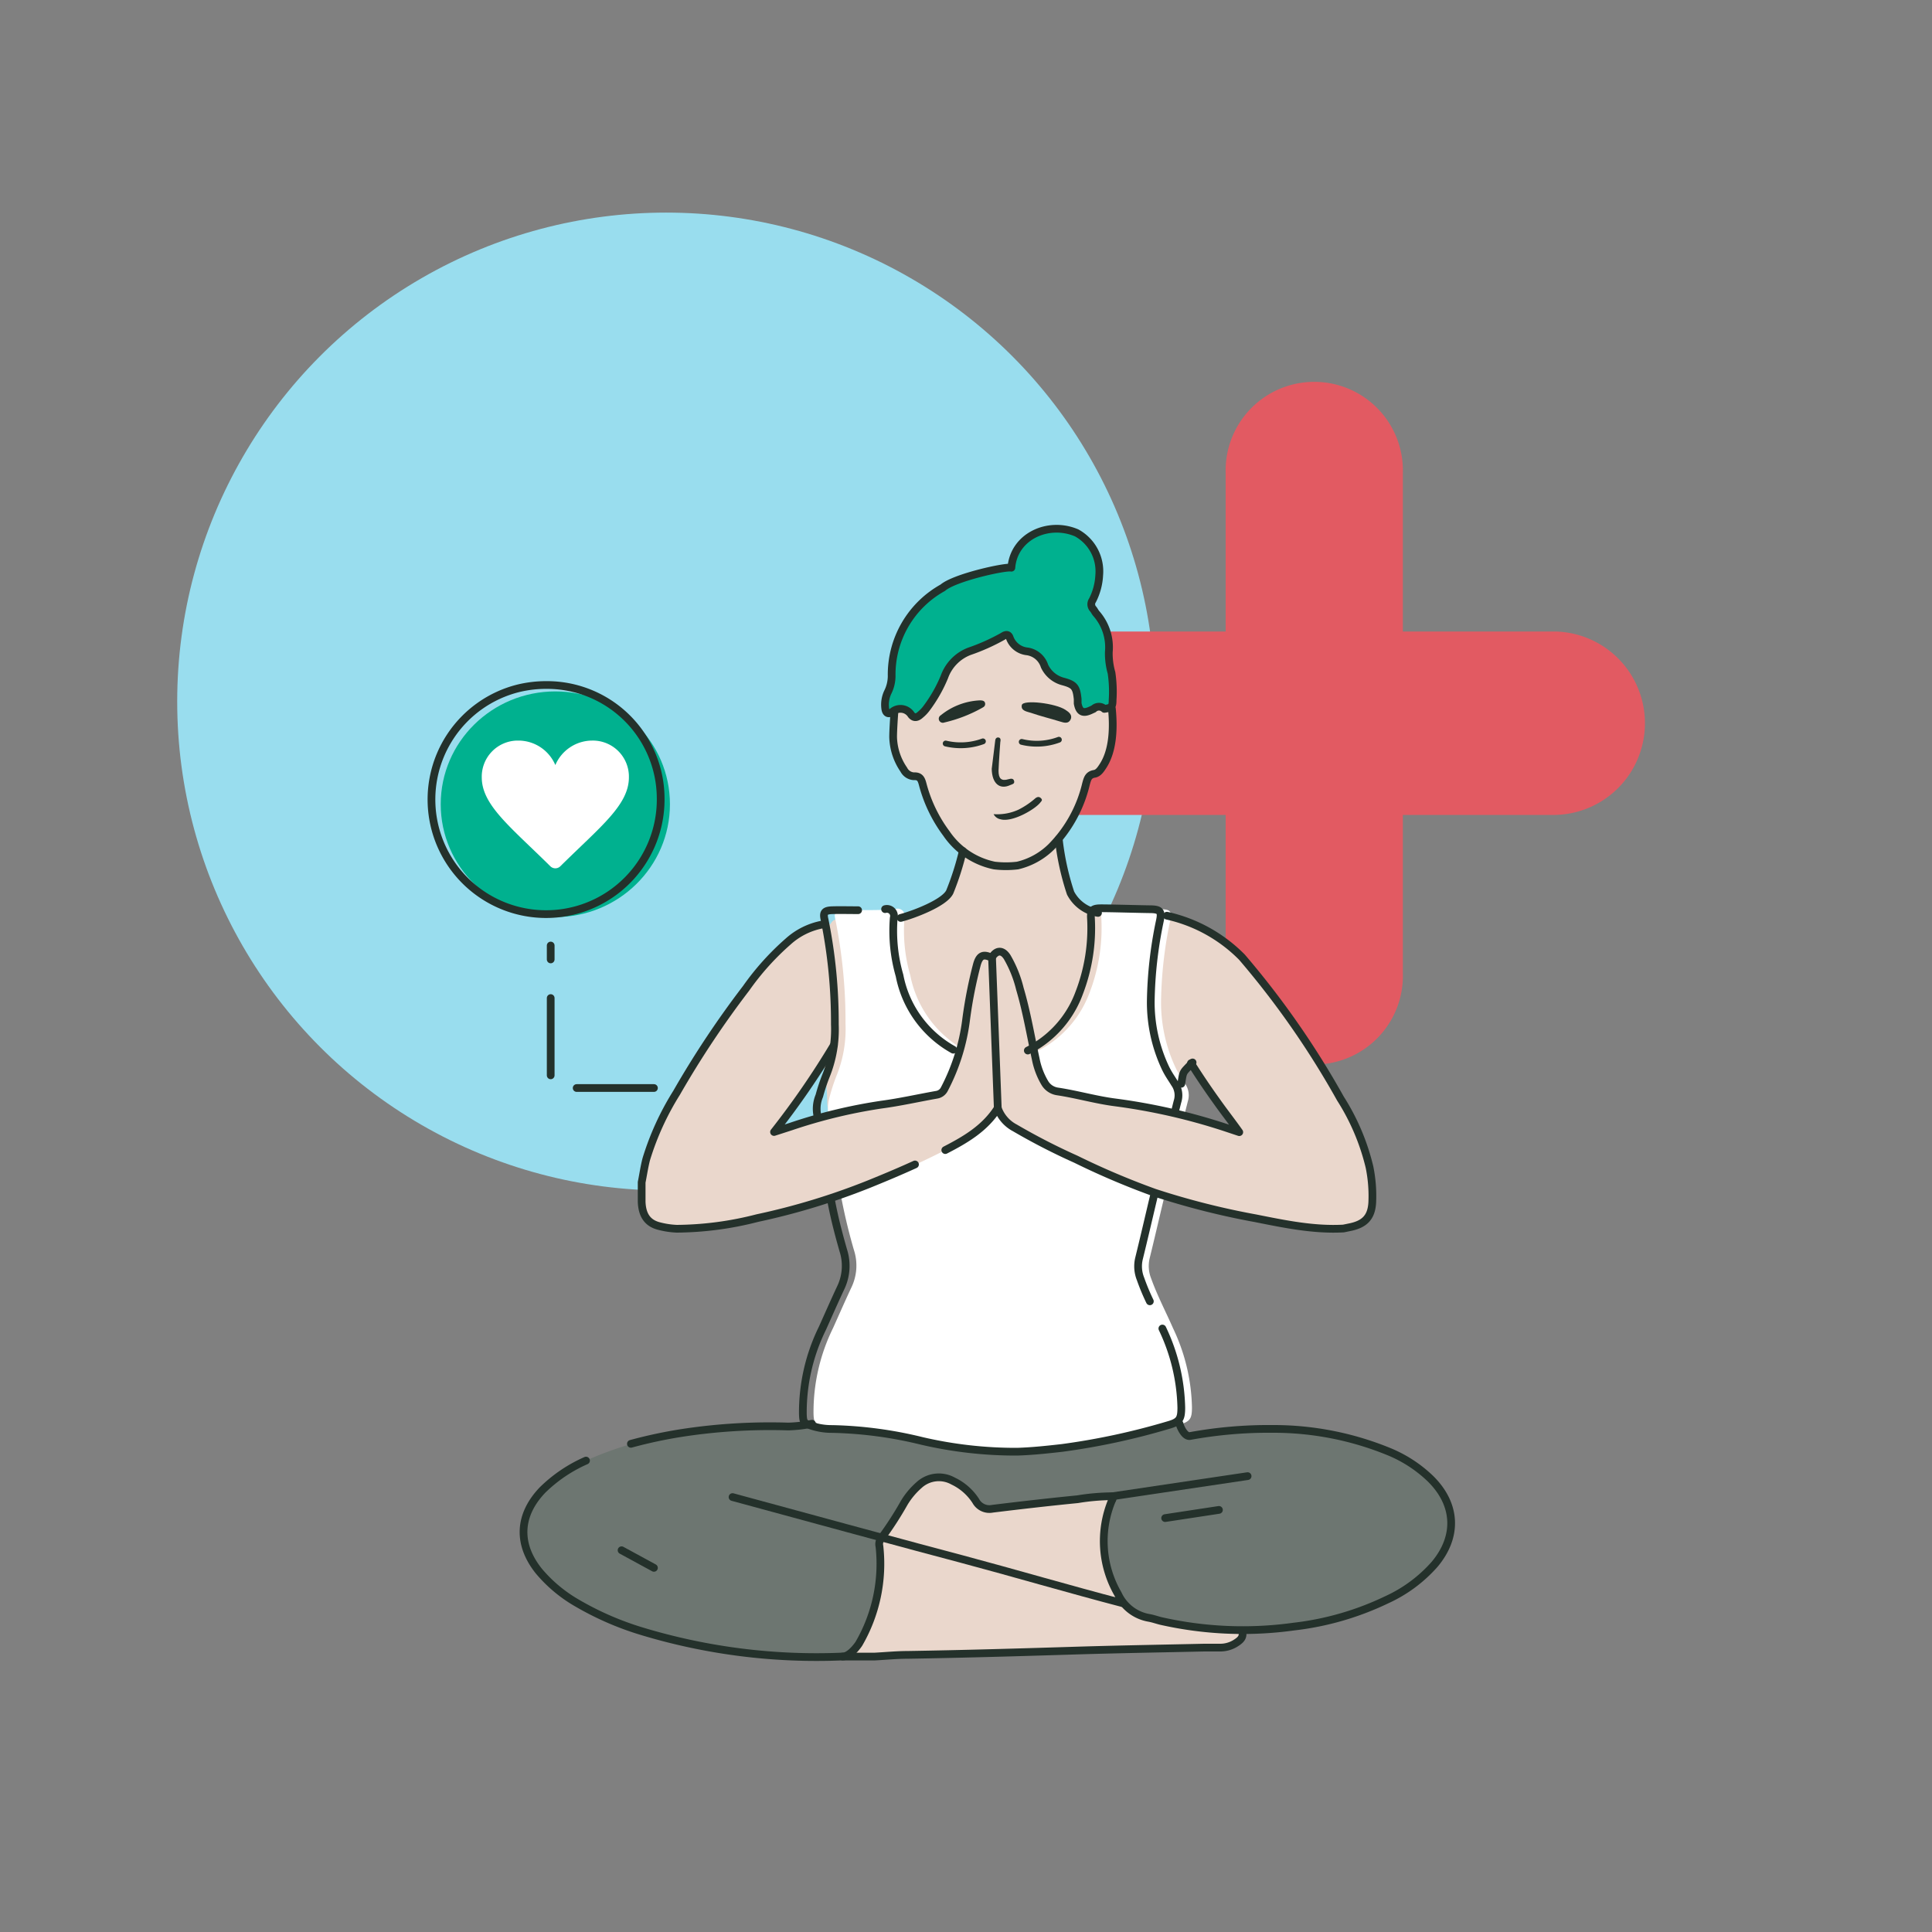 <?xml version="1.0" encoding="UTF-8"?> <svg xmlns="http://www.w3.org/2000/svg" viewBox="0 0 250 250"><rect x="0" y="0" width="250" height="250" fill="#808080" stroke="none"/><defs><style>.cls-1{fill:#9de;}.cls-2{fill:#e25a62;}.cls-3{fill:#ead7cc;}.cls-4{fill:#00b18f;}.cls-5{fill:#6d7671;}.cls-12,.cls-6{fill:#fff;}.cls-7{fill:#24312b;}.cls-10,.cls-11,.cls-13,.cls-8,.cls-9{fill:none;stroke:#24312b;}.cls-10,.cls-13,.cls-8,.cls-9{stroke-linecap:round;}.cls-10,.cls-11,.cls-13,.cls-8{stroke-miterlimit:10;}.cls-8{stroke-width:0.75px;}.cls-9{stroke-linejoin:round;}.cls-11,.cls-12{fill-rule:evenodd;}.cls-12{isolation:isolate;}.cls-13{stroke-dasharray:10 5;}</style></defs><g id="Options_Icons" data-name="Options/Icons"><g id="career_page" data-name="career page"><g id="work_with_us" data-name="work with us"><g id="Wellness"><circle class="cls-1" cx="86.2" cy="90.78" r="63.27"></circle><path class="cls-2" d="M201.33,81.72h-19.8V61.22a11.47,11.47,0,1,0-22.93,0v20.5H138.8a11.87,11.87,0,0,0,0,23.73h19.8v20.49a11.47,11.47,0,1,0,22.93,0V105.45h19.8a11.87,11.87,0,0,0,0-23.73Z"></path><path class="cls-3" d="M154,122.93c.22,3.45.11,6.91.42,10.36.11,1.13.07,2.27.09,3.41a1.07,1.07,0,0,1-.15.78c-1.3,1.42-1.53,3.23-1.81,5-.13.85-.19,1.71-.29,2.57a1.6,1.6,0,0,1-1.42,1.56c-4.7.87-9.38,1.92-14.19,1.48-4.07-.36-8.17-.35-12.24-.78a49.49,49.49,0,0,1-7.93-1.21,10.68,10.68,0,0,0-2.7-.33,19.57,19.57,0,0,1-4.45-.62c-1.76-.4-2.3-1-2.29-2.85a33.7,33.7,0,0,0-.71-5.94,7.71,7.71,0,0,1,0-2.58c.55-3.49,1.39-7,1.26-10.53a22.43,22.43,0,0,0-.18-2.45c-.2-1.39.25-1.93,1.64-2,1.13-.08,2.27,0,3.41-.1a36.71,36.71,0,0,0,6.34-.76c1.56-.4,3.45-1.06,4.15-2.52a36.14,36.14,0,0,0,2.25-8.35c0-1.73,11.81-1.8,11.84-1.18-.47,2.23.93,8.34,1.52,9.71s2.72,2.38,4,2.57a45.45,45.45,0,0,0,5.83.54A25.43,25.43,0,0,1,153,119c.67.13,1.05.4,1,1.16S154,122,154,122.93Z"></path><path class="cls-3" d="M128.66,112a9.93,9.93,0,0,1-6.2-4.14,18.49,18.49,0,0,1-3.07-6.36c-.16-.59-.31-1.1-1.14-1.05a1.57,1.57,0,0,1-1.31-.86,7.77,7.77,0,0,1-1.38-4.22,17.82,17.82,0,0,1,0-2.31c.1-1.41.92-1.88,2.26-1.37.21.08.38.26.7.19a31.49,31.49,0,0,1,1.12-5.39,17.3,17.3,0,0,1,4-6.75c3.93-4,9.44-3.59,13.13.75A19.58,19.58,0,0,1,141,90.41c.16,1,.14,1,1.16.85s1.72.21,1.81,1.16a10,10,0,0,1-1.22,6.71c-.28.43-.58.9-1.08,1-.81.12-.93.66-1.11,1.31a17.26,17.26,0,0,1-4.49,8.14,9.23,9.23,0,0,1-4.37,2.42A12.7,12.7,0,0,1,128.66,112Z"></path><path class="cls-4" d="M130.87,73.46c.33-4.07,4.79-6.07,8.44-4.51a5.67,5.67,0,0,1,2.93,5.46,8,8,0,0,1-.87,3.27.89.89,0,0,0,.09,1.13c.14.17.24.39.38.56a6.61,6.61,0,0,1,1.64,5,9.15,9.15,0,0,0,.35,2.7,16.7,16.7,0,0,1,.14,3.53c0,.91-.18,1-1.07,1.13a1,1,0,0,0-1.39,0l-.37.17c-1,.47-1.48.24-1.69-.88,0-.18,0-.37,0-.55-.16-1.54-.4-1.88-1.87-2.28a3.67,3.67,0,0,1-2.42-2,2.76,2.76,0,0,0-2.23-1.9,2.7,2.7,0,0,1-2.27-1.76c-.17-.51-.55-.42-.87-.2a26.05,26.05,0,0,1-4.35,1.95,5.54,5.54,0,0,0-3.24,3.32,18.62,18.62,0,0,1-2.27,4,4.7,4.7,0,0,1-.84.89c-.38.35-.8.48-1.18,0a1.64,1.64,0,0,0-2.5-.33c-.49.33-.82.08-.87-.57a3.76,3.76,0,0,1,.33-2,4.72,4.72,0,0,0,.51-2.1A12.85,12.85,0,0,1,122,76.05C123.52,74.73,130.09,73.28,130.87,73.46Z"></path><path class="cls-3" d="M113.18,214.41c-.88,0-1.84,0-2.79,0s-1.22-.49-.84-1.35c.19-.41.49-.77.7-1.17a20.23,20.23,0,0,0,2.39-10.78c0-.45-.19-.89-.26-1.34-.13-.87.2-1.17,1.07-.93l10.93,2.93q9.94,2.66,19.89,5.31a3.6,3.6,0,0,1,1,.42,19.42,19.42,0,0,0,9.22,2.62c1.58.08,3.18,0,4.77,0,.59,0,1.2-.13,1.42.69a1.57,1.57,0,0,1-.63,1.79,3.74,3.74,0,0,1-2.18.67c-.68,0-1.37,0-2.05,0-5.36.12-10.73.21-16.1.37-7.41.23-14.82.45-22.23.57C116.07,214.22,114.66,214.33,113.18,214.41Z"></path><path class="cls-3" d="M140.84,193.83a15.86,15.86,0,0,1,3.14-.22c.09.09,0,11.46,1.19,13.59.18.31.46.59.2,1s-.69.38-1.1.26L138,206.75l-23.55-6.42c-.27-.07-.53-.14-.79-.23a.7.7,0,0,1-.47-1c1.24-2.92,2.74-5.65,5.63-7.32a5.61,5.61,0,0,1,7.65,1.88,2.31,2.31,0,0,0,2.81,1.3C131.27,194.59,139.15,194,140.84,193.83Z"></path><path class="cls-5" d="M122.39,184.19a151.09,151.09,0,0,0,16.62-.78,50.93,50.93,0,0,1,10.9-.19c.46.06.92.16,1.27-.45s.83-.41,1.06.24.47,1.47.67,2.22.45.7,1.08.59a56.76,56.76,0,0,1,10.73-.92,39.36,39.36,0,0,1,15.15,3,17.13,17.13,0,0,1,5.22,3.43c3.38,3.32,3.59,7.48.54,11.1a18.47,18.47,0,0,1-6.21,4.59,37.66,37.66,0,0,1-12,3.46,48,48,0,0,1-17.22-.73c-.53-.13-1-.31-1.59-.41a5.42,5.42,0,0,1-3.94-3.07,13.66,13.66,0,0,1-.8-12.09.7.7,0,0,0,.11-.57,29.12,29.12,0,0,0-4.55.39c-3.66.36-7.32.78-11,1.23a2,2,0,0,1-2.16-1,7.11,7.11,0,0,0-2.93-2.58,3.78,3.78,0,0,0-4.43.53,9.74,9.74,0,0,0-1.91,2.29A44.17,44.17,0,0,1,114,199.1a1.19,1.19,0,0,0-.2,1,20.62,20.62,0,0,1-2.66,12.6c-.07.11-1.1,1.62-2.06,1.65a78.05,78.05,0,0,1-26-3.26,38.76,38.76,0,0,1-8.36-3.63,18.43,18.43,0,0,1-5-4.17c-2.78-3.48-2.62-7.21.45-10.45A18.77,18.77,0,0,1,75.83,189a45.81,45.81,0,0,1,12.28-3.53,75,75,0,0,1,13.88-.85,10.5,10.5,0,0,0,2.42-.23"></path><path class="cls-6" d="M150,117.65c1.5,0,1.7.25,1.39,1.63a54.16,54.16,0,0,0-1.15,10.23,19.91,19.91,0,0,0,1.9,8.69c.41.84.72,1.23,1.19,2a2.63,2.63,0,0,1,.37,2.33c-.95,3.77-1.88,7.53-2.79,11.31-.73,3-1.41,6-2.15,9a4.36,4.36,0,0,0,.2,2.6c.79,2.2,1.89,4.29,2.83,6.43a24.92,24.92,0,0,1,2.45,10.23c0,1.49-.23,1.86-1.72,2.28a89.94,89.94,0,0,1-13.69,2.94c-1.94.22-3.88.43-5.84.49a53.52,53.52,0,0,1-12.3-1.39,53.26,53.26,0,0,0-11.59-1.55,8.29,8.29,0,0,1-2.69-.41c-1-.33-1.1-.44-1.14-1.49a24.62,24.62,0,0,1,2.53-11.13c.8-1.78,1.58-3.56,2.41-5.33a6.5,6.5,0,0,0,.29-4.75,73.56,73.56,0,0,1-2.43-11.91c-.2-1.71-.51-3.4-.82-5.09a6.21,6.21,0,0,1,.15-3,24,24,0,0,1,.83-2.52,16,16,0,0,0,1.18-6.72A66.89,66.89,0,0,0,108.1,119c-.22-.92,0-1.19,1-1.22,2.27-.07,4.55.09,6.82-.17a.92.92,0,0,1,1.12,1.14,20.84,20.84,0,0,0,.75,7.46,14.18,14.18,0,0,0,8.86,10.52,7.29,7.29,0,0,0,5.18.22,13.82,13.82,0,0,0,9.14-8.45,23.36,23.36,0,0,0,1.54-9.72c-.06-1,.22-1.27,1.22-1.28S149,117.64,150,117.65Z"></path><path class="cls-3" d="M173.92,159c-3.87.21-7.62-.58-11.39-1.33a99,99,0,0,1-13.05-3.31A99.84,99.84,0,0,1,139.21,150a82.44,82.44,0,0,1-7.88-4.05,4.63,4.63,0,0,1-2.22-2.56c-1.66,2.62-4.19,4.09-6.79,5.43-3.21,1.65-6.52,3.11-9.87,4.46A88.4,88.4,0,0,1,98,157.62,42.76,42.76,0,0,1,87.58,159a10.85,10.85,0,0,1-2.35-.36c-1.43-.38-2.14-1.39-2.2-3.14,0-.83,0-1.68,0-2.51.2-1,.34-2,.6-3a35.82,35.82,0,0,1,3.92-8.58,122.36,122.36,0,0,1,9-13.53,34.09,34.09,0,0,1,5.45-6.06,10.83,10.83,0,0,1,5-2.29c.42-.08.52.07.61.4a28.17,28.17,0,0,1,.82,5.08c.18,2.79.22,5.57.29,8.36a1.89,1.89,0,0,1-.29,1,108.11,108.11,0,0,1-8.25,12.08l2.2-.71a67.52,67.52,0,0,1,11.69-2.83c2.42-.32,4.78-.86,7.16-1.28a1.35,1.35,0,0,0,1-.75,26.32,26.32,0,0,0,2.81-9,57.58,57.58,0,0,1,1.4-7.13c.34-1.17.83-1.37,1.91-.85.58-1,1.37-1.07,2-.08a15.43,15.43,0,0,1,1.64,4.09c.89,3,1.39,6.05,2.05,9.08a9.72,9.72,0,0,0,1.17,3.1,2.29,2.29,0,0,0,1.64,1.11c2.54.38,5,1.11,7.55,1.43a78.32,78.32,0,0,1,14.18,3.24l1.8.6c-1-1.41-2-2.68-2.93-4A96.38,96.38,0,0,1,151,132.24a2.69,2.69,0,0,1-.34-1.87c.42-2.38.56-4.81,1.1-7.18.25-1.1.52-2.2.74-3.31.09-.43,0-.92.43-.85,3.11.47,5.77,2.52,7.78,4.83a112.09,112.09,0,0,1,12.74,18.29,29.06,29.06,0,0,1,3.76,8.86,18.65,18.65,0,0,1,.36,4.59c-.11,1.93-1,2.84-3,3.22Z"></path><path class="cls-7" d="M137.88,91.86c.41.27.93.64.66,1.23s-.82.45-1.35.28c-1.26-.39-2.55-.7-3.79-1.13-.49-.16-1.33-.25-1.18-1S136.62,91,137.88,91.86Z"></path><path class="cls-7" d="M127.48,91.08c0,.36-.28.44-.47.56a18.49,18.49,0,0,1-4.81,1.85.53.53,0,0,1-.69-.3.52.52,0,0,1,.22-.63,8.66,8.66,0,0,1,5-1.93C127.12,90.62,127.46,90.67,127.48,91.08Z"></path><path class="cls-7" d="M128.33,99.49c.13-1.1.28-2.33.44-3.57,0-.27.14-.56.48-.48s.19.57.19.57-.19,2.49-.23,3.73c0,1,.35,1.37,1.29,1.09.34-.1.65-.12.73.25s-.27.4-.51.51C129.36,102.22,128.36,101.39,128.33,99.49Z"></path><path class="cls-8" d="M132.21,96a8.17,8.17,0,0,0,4.81-.28"></path><path class="cls-8" d="M122.37,96.21a8.37,8.37,0,0,0,4.82-.28"></path><path class="cls-7" d="M128.57,105.35a6.61,6.61,0,0,0,3.2-.57,10.27,10.27,0,0,0,2.13-1.42c.23-.21.51-.34.78-.09s.09.39-.06.57c-.69.9-3.67,2.62-5.17,2.17A1.27,1.27,0,0,1,128.57,105.35Z"></path><path class="cls-9" d="M116.55,118.78c1.56-.4,5.65-1.91,6.35-3.37a36.11,36.11,0,0,0,1.69-5.3m29.73,27.37c-1.3,1.42-1.19,1-1.46,2.76M137,108.56a33.88,33.88,0,0,0,1.53,7,4.9,4.9,0,0,0,3.55,2.57"></path><path class="cls-9" d="M143.88,91.72c.23,2.34.19,5.34-1.16,7.41-.28.43-.58.9-1.08,1-.81.12-.93.66-1.11,1.31a17.26,17.26,0,0,1-4.49,8.14,9.23,9.23,0,0,1-4.37,2.42,12.7,12.7,0,0,1-3,0,9.93,9.93,0,0,1-6.2-4.14,18.49,18.49,0,0,1-3.07-6.36c-.16-.59-.31-1.1-1.14-1.05a1.57,1.57,0,0,1-1.31-.86,7.77,7.77,0,0,1-1.38-4.22c0-.77.1-2.37.16-3.14"></path><path class="cls-9" d="M130.87,73.46c.33-4.07,4.79-6.07,8.44-4.51a5.67,5.67,0,0,1,2.93,5.46,8,8,0,0,1-.87,3.27.89.89,0,0,0,.09,1.13c.14.17.24.39.38.56a6.61,6.61,0,0,1,1.64,5,9.15,9.15,0,0,0,.35,2.7,16.7,16.7,0,0,1,.14,3.53c0,.91-.18,1-1.07,1.13a1,1,0,0,0-1.39,0l-.37.17c-1,.47-1.48.24-1.69-.88,0-.18,0-.37,0-.55-.16-1.54-.4-1.88-1.87-2.28a3.67,3.67,0,0,1-2.42-2,2.76,2.76,0,0,0-2.23-1.9,2.7,2.7,0,0,1-2.27-1.76c-.17-.51-.55-.42-.87-.2a26.05,26.05,0,0,1-4.35,1.95,5.54,5.54,0,0,0-3.24,3.32,18.62,18.62,0,0,1-2.27,4,4.7,4.7,0,0,1-.84.89c-.38.35-.8.48-1.18,0a1.64,1.64,0,0,0-2.5-.33c-.49.33-.82.08-.87-.57a3.76,3.76,0,0,1,.33-2,4.72,4.72,0,0,0,.51-2.1A12.85,12.85,0,0,1,122,76.05C123.52,74.73,130.09,73.28,130.87,73.46Z"></path><path class="cls-9" d="M94.79,193.72c3.65,1,25.94,7.06,29.59,8,6.63,1.77,14.25,4,20.88,5.73"></path><path class="cls-9" d="M160.72,211c.19.69,0,1.08-.68,1.53a3.74,3.74,0,0,1-2.18.67c-.68,0-1.37,0-2.05,0-5.36.12-10.73.21-16.1.37-7.41.23-14.82.45-22.23.57-1.41,0-2.82.14-4.3.22-.88,0-3.2,0-4.15,0"></path><path class="cls-9" d="M81.64,186.83a61,61,0,0,1,6.47-1.39,75,75,0,0,1,13.88-.85,16.91,16.91,0,0,0,3.07-.36"></path><path class="cls-9" d="M152.63,184.23c.16.61.73,1.7,1.36,1.59a56.76,56.76,0,0,1,10.73-.92,39.36,39.36,0,0,1,15.15,3,17.13,17.13,0,0,1,5.22,3.43c3.38,3.32,3.59,7.48.54,11.1a18.47,18.47,0,0,1-6.21,4.59,37.66,37.66,0,0,1-12,3.46,48,48,0,0,1-17.22-.73c-.53-.13-1-.31-1.59-.41a5.42,5.42,0,0,1-3.94-3.07,13.66,13.66,0,0,1-.8-12.09.7.7,0,0,0,.11-.57,29.12,29.12,0,0,0-4.55.39c-3.66.36-7.32.78-11,1.23a2,2,0,0,1-2.16-1,7.11,7.11,0,0,0-2.93-2.58,3.78,3.78,0,0,0-4.43.53,9.74,9.74,0,0,0-1.91,2.29A44.17,44.17,0,0,1,114,199.1a1.19,1.19,0,0,0-.2,1,20.62,20.62,0,0,1-2.66,12.6c-.07.11-1.1,1.62-2.06,1.65a78.05,78.05,0,0,1-26-3.26,38.76,38.76,0,0,1-8.36-3.63,18.43,18.43,0,0,1-5-4.17c-2.78-3.48-2.62-7.21.45-10.45A18.77,18.77,0,0,1,75.83,189"></path><path class="cls-9" d="M114.53,117.64a.92.92,0,0,1,1.12,1.14,20.84,20.84,0,0,0,.75,7.46,14,14,0,0,0,6.95,9.59"></path><path class="cls-9" d="M105.76,144.31a4.32,4.32,0,0,1,.26-2.51,24,24,0,0,1,.83-2.52,16,16,0,0,0,1.18-6.72A66.89,66.89,0,0,0,106.7,119c-.22-.92,0-1.19,1-1.22s2.23,0,3.34,0"></path><path class="cls-9" d="M150.41,171.91a24.92,24.92,0,0,1,2.45,10.23c0,1.49-.23,1.86-1.72,2.28a89.94,89.94,0,0,1-13.69,2.94c-1.94.22-3.88.43-5.84.49a53.52,53.52,0,0,1-12.3-1.39,53.26,53.26,0,0,0-11.59-1.55,8.29,8.29,0,0,1-2.69-.41c-1-.33-1.1-.44-1.14-1.49a24.62,24.62,0,0,1,2.53-11.13c.8-1.78,1.58-3.56,2.41-5.33a6.55,6.55,0,0,0,.29-4.75c-.66-2.32-1.14-4.17-1.59-6.53"></path><path class="cls-9" d="M149.3,154.82c-.64,2.69-1.26,5.38-1.92,8.06a4.36,4.36,0,0,0,.2,2.6c.35,1,.77,2,1.21,2.91"></path><path class="cls-9" d="M133,135.94a13.11,13.11,0,0,0,2.16-1.35,13.55,13.55,0,0,0,4.47-6.06,23.36,23.36,0,0,0,1.54-9.72c-.06-1,.22-1.27,1.22-1.28s5.28.11,6.28.12c1.5,0,1.7.25,1.39,1.63a54.16,54.16,0,0,0-1.15,10.23,19.91,19.91,0,0,0,1.9,8.69c.41.84.72,1.23,1.19,2a2.63,2.63,0,0,1,.37,2.33c-.1.38-.25,1-.34,1.35"></path><path class="cls-9" d="M107.91,135.23a106.46,106.46,0,0,1-7.75,11.25l2.2-.71a67.52,67.52,0,0,1,11.69-2.83c2.42-.32,4.78-.86,7.16-1.28a1.35,1.35,0,0,0,1-.75,26.32,26.32,0,0,0,2.81-9,57.58,57.58,0,0,1,1.4-7.13c.34-1.17.83-1.37,1.91-.85.58-1,1.37-1.07,2-.08a15.43,15.43,0,0,1,1.64,4.09c.89,3,1.39,6.05,2.05,9.08a9.72,9.72,0,0,0,1.17,3.1,2.29,2.29,0,0,0,1.64,1.11c2.54.38,5,1.11,7.55,1.43a78.32,78.32,0,0,1,14.18,3.24l1.8.6c-1-1.41-2-2.68-2.93-4-1.16-1.61-2.26-3.25-3.32-4.92"></path><path class="cls-9" d="M118.4,150.68c-2,.91-4,1.75-6,2.56A88.4,88.4,0,0,1,98,157.62,42.76,42.76,0,0,1,87.58,159a10.85,10.85,0,0,1-2.35-.36c-1.43-.38-2.14-1.39-2.2-3.14,0-.83,0-1.68,0-2.51.2-1,.34-2,.6-3a35.82,35.82,0,0,1,3.92-8.58,122.36,122.36,0,0,1,9-13.53,34.09,34.09,0,0,1,5.45-6.06,9.13,9.13,0,0,1,4.49-2.2"></path><path class="cls-9" d="M151,118.49a19.6,19.6,0,0,1,9.71,5.37,112.09,112.09,0,0,1,12.74,18.29,29.06,29.06,0,0,1,3.76,8.86,18.65,18.65,0,0,1,.36,4.59c-.11,1.93-1,2.84-3,3.22l-.73.15c-3.87.21-7.62-.58-11.39-1.33a99,99,0,0,1-13.05-3.31A99.84,99.84,0,0,1,139.21,150a82.44,82.44,0,0,1-7.88-4.05,4.63,4.63,0,0,1-2.22-2.56c-1.66,2.62-4.19,4.09-6.79,5.43"></path><line class="cls-10" x1="143.98" y1="193.61" x2="161.44" y2="191.01"></line><line class="cls-10" x1="129.11" y1="143.35" x2="128.37" y2="123.9"></line><line class="cls-9" x1="80.43" y1="200.6" x2="84.62" y2="202.88"></line><line class="cls-9" x1="150.77" y1="196.44" x2="157.73" y2="195.38"></line><g id="nightmode"><ellipse class="cls-4" cx="71.86" cy="104.07" rx="14.83" ry="14.6"></ellipse><path class="cls-11" d="M85.49,103.23A14.83,14.83,0,1,1,67.06,89.07a15.23,15.23,0,0,1,3.6-.43A14.71,14.71,0,0,1,85.49,103.23Z"></path></g><path id="path" class="cls-12" d="M71.86,99a5.2,5.2,0,0,1,4.76-3.17,4.67,4.67,0,0,1,4.76,4.57v.19c0,3.58-3.69,6.38-8.86,11.49a.92.92,0,0,1-1.32,0c-5.17-5.11-8.86-7.91-8.86-11.49a4.67,4.67,0,0,1,4.58-4.76h.18A5.2,5.2,0,0,1,71.86,99Z"></path><polyline class="cls-13" points="84.62 140.79 71.26 140.79 71.26 122.35"></polyline></g></g></g></g></svg> 